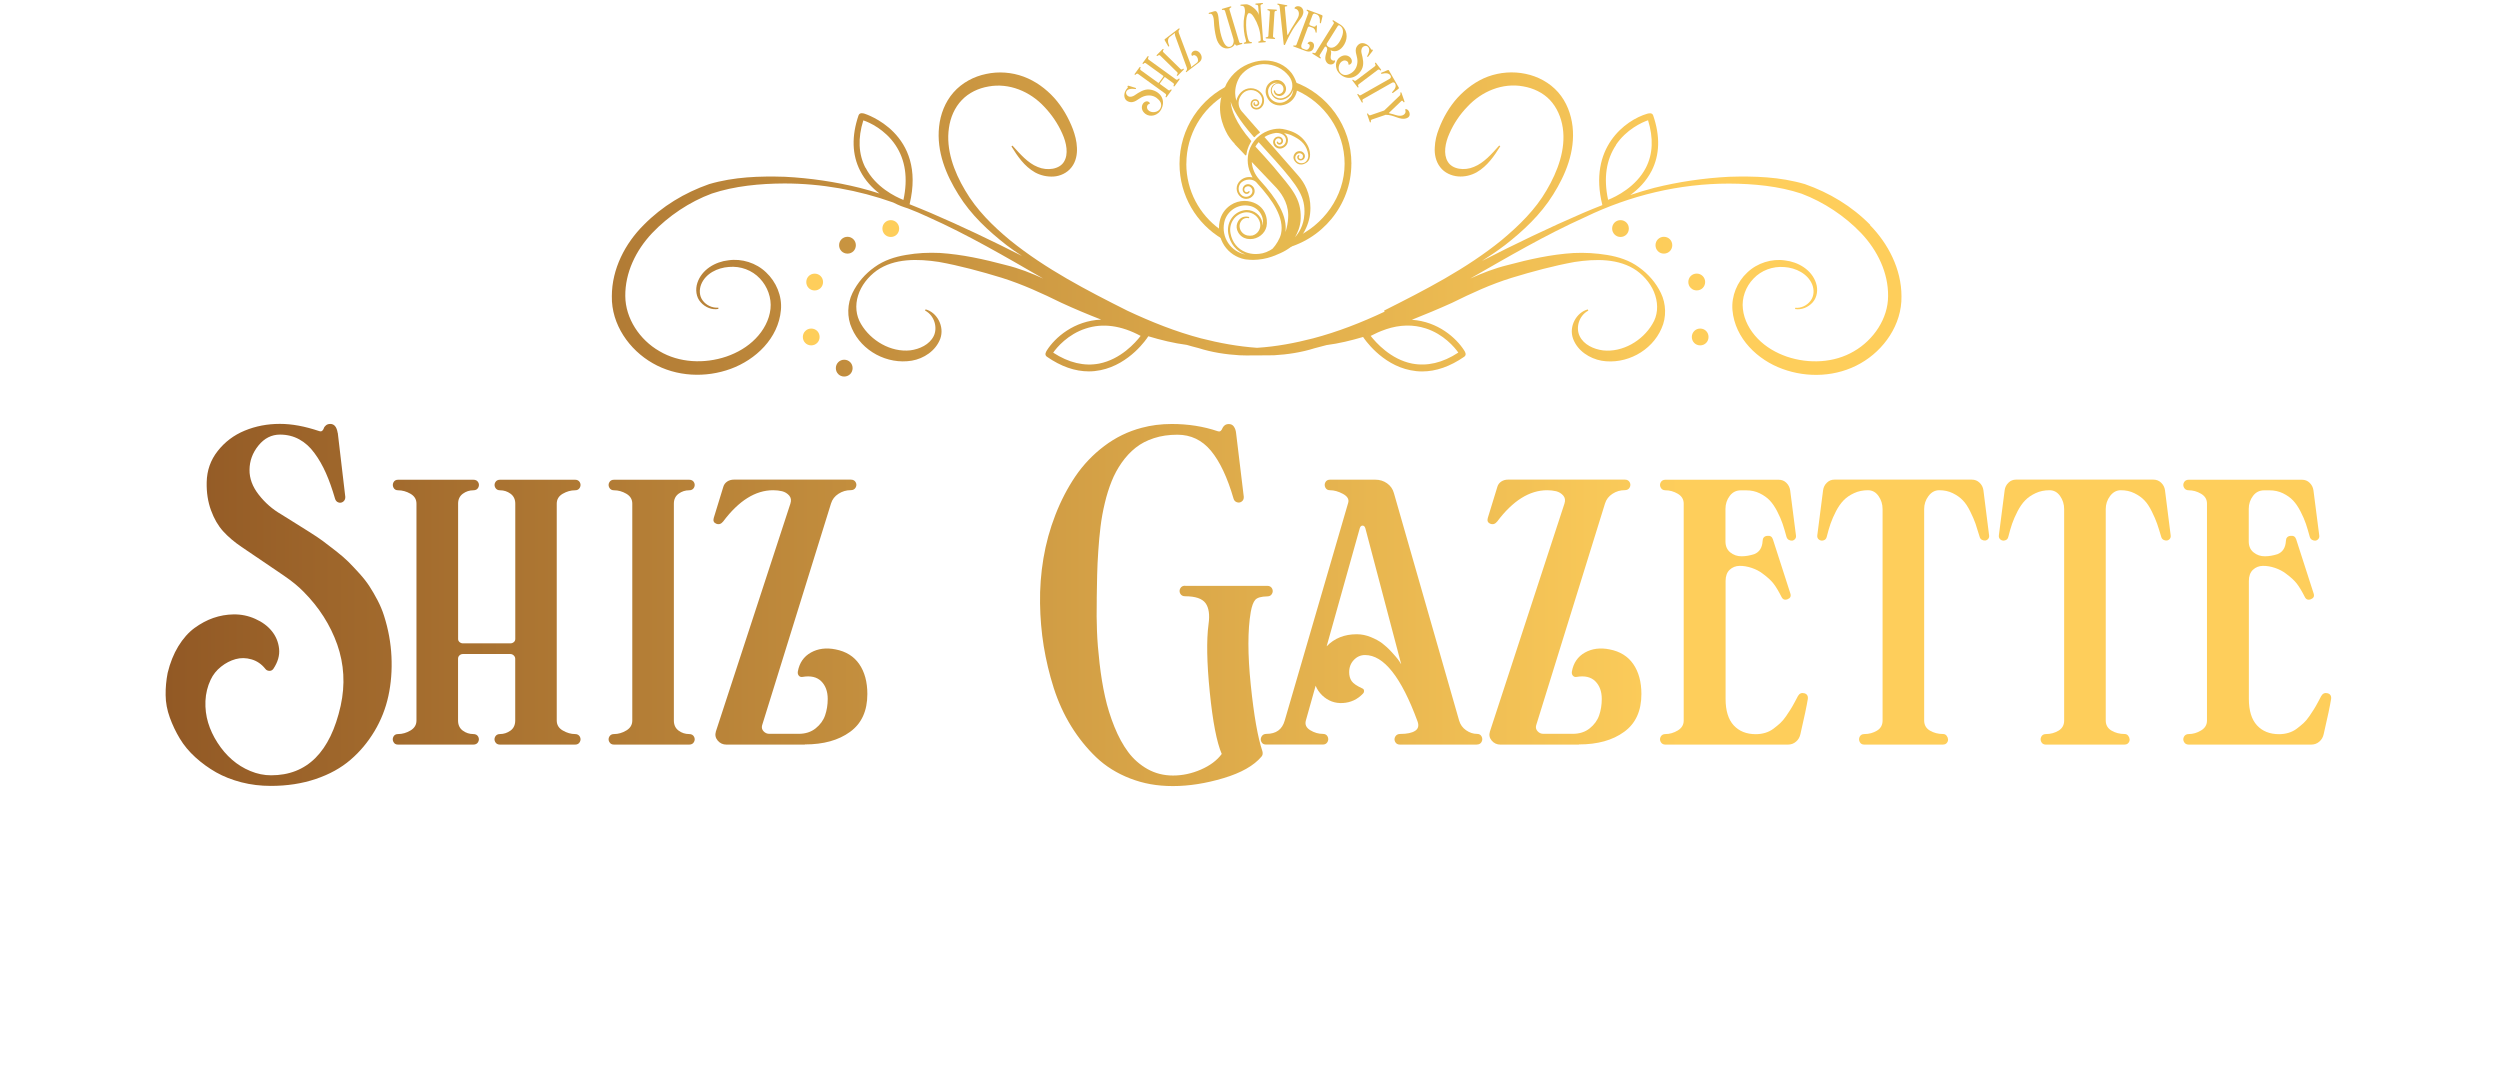 <svg width="422" height="184" viewBox="0 0 422 184" fill="none" xmlns="http://www.w3.org/2000/svg">
<g clip-path="url(#clip0_1384_3116)">
<path d="M57.019 73.09L58.289 83.89C58.289 84.24 58.169 84.51 57.919 84.69C57.669 84.87 57.409 84.91 57.119 84.81C56.839 84.71 56.649 84.5 56.559 84.19C56.079 82.54 55.569 81.1 55.019 79.86C54.469 78.62 53.829 77.49 53.079 76.48C52.339 75.46 51.479 74.69 50.509 74.16C49.539 73.63 48.459 73.36 47.269 73.36C45.839 73.36 44.629 73.97 43.629 75.2C42.629 76.43 42.129 77.8 42.119 79.31C42.099 80.75 42.619 82.16 43.679 83.51C44.739 84.87 45.999 85.97 47.469 86.82C48.509 87.47 49.299 87.96 49.839 88.3C50.379 88.64 51.149 89.12 52.149 89.75C53.149 90.38 53.939 90.9 54.509 91.33C55.079 91.76 55.809 92.31 56.689 93C57.569 93.69 58.279 94.3 58.829 94.85C59.379 95.4 59.989 96.05 60.669 96.8C61.349 97.55 61.919 98.28 62.379 98.99C62.839 99.7 63.289 100.48 63.729 101.32C64.169 102.16 64.539 103.03 64.819 103.92C65.549 106.2 65.969 108.5 66.079 110.82C66.189 113.14 66.019 115.36 65.559 117.48C65.099 119.6 64.319 121.58 63.209 123.43C62.099 125.28 60.759 126.89 59.159 128.26C57.569 129.63 55.619 130.71 53.309 131.49C50.999 132.27 48.469 132.66 45.719 132.66C43.989 132.66 42.329 132.46 40.739 132.05C39.159 131.64 37.739 131.08 36.479 130.37C35.219 129.65 34.059 128.81 32.989 127.84C31.919 126.87 31.039 125.81 30.359 124.68C29.679 123.55 29.109 122.36 28.659 121.11C28.209 119.86 27.969 118.61 27.959 117.34C27.939 116.08 28.059 114.82 28.299 113.59C28.709 111.89 29.309 110.39 30.099 109.09C30.899 107.79 31.809 106.76 32.829 106.01C33.859 105.26 34.919 104.69 36.009 104.31C37.109 103.93 38.239 103.73 39.409 103.71C40.699 103.69 41.929 103.94 43.099 104.47C44.269 104.99 45.199 105.68 45.889 106.54C46.579 107.4 46.989 108.38 47.109 109.5C47.229 110.62 46.909 111.76 46.129 112.92C45.949 113.15 45.719 113.26 45.439 113.24C45.159 113.22 44.939 113.11 44.779 112.89C44.139 112.09 43.359 111.56 42.449 111.3C41.529 111.03 40.639 111.02 39.769 111.26C38.899 111.5 38.089 111.92 37.319 112.53C36.549 113.14 35.959 113.88 35.559 114.74C35.029 115.86 34.739 117.05 34.679 118.32C34.629 119.59 34.779 120.82 35.129 121.98C35.479 123.15 36.009 124.28 36.719 125.38C37.429 126.48 38.239 127.43 39.159 128.23C40.079 129.03 41.109 129.68 42.259 130.15C43.409 130.63 44.579 130.87 45.759 130.87C51.839 130.87 55.759 126.95 57.509 119.12C58.289 115.55 58.089 112.11 56.929 108.8C55.759 105.49 53.859 102.51 51.219 99.86C50.339 98.96 49.229 98.06 47.909 97.16C46.589 96.26 45.379 95.44 44.289 94.7C43.199 93.96 42.029 93.17 40.789 92.33C39.549 91.49 38.499 90.6 37.659 89.67C36.819 88.74 36.139 87.57 35.619 86.14C35.099 84.72 34.849 83.14 34.889 81.4C34.929 79.42 35.539 77.66 36.749 76.13C37.949 74.6 39.469 73.45 41.309 72.69C43.149 71.93 45.119 71.55 47.229 71.55C49.339 71.55 51.449 71.96 53.889 72.77C54.099 72.84 54.269 72.82 54.389 72.72C54.509 72.61 54.599 72.47 54.659 72.3C54.709 72.12 54.829 71.96 55.019 71.8C55.209 71.64 55.449 71.56 55.749 71.56C56.419 71.56 56.839 72.06 56.999 73.07L57.019 73.09Z" fill="url(#paint0_linear_1384_3116)"/>
<path d="M97.069 125.689H84.389C84.019 125.689 83.749 125.539 83.589 125.239C83.429 124.939 83.429 124.639 83.589 124.349C83.749 124.059 84.009 123.909 84.389 123.909C85.039 123.909 85.639 123.709 86.169 123.329C86.699 122.949 86.969 122.369 86.969 121.629V111.199C86.969 110.989 86.889 110.799 86.719 110.639C86.549 110.479 86.359 110.399 86.149 110.399H78.139C77.909 110.399 77.719 110.479 77.559 110.629C77.399 110.779 77.319 110.969 77.319 111.199V121.629C77.319 122.369 77.589 122.939 78.119 123.329C78.649 123.719 79.239 123.909 79.899 123.909C80.289 123.909 80.559 124.059 80.719 124.349C80.879 124.639 80.879 124.939 80.719 125.239C80.559 125.539 80.289 125.689 79.899 125.689H67.189C66.819 125.689 66.559 125.539 66.409 125.239C66.259 124.939 66.259 124.639 66.409 124.349C66.559 124.059 66.819 123.909 67.189 123.909C67.919 123.909 68.609 123.709 69.289 123.309C69.959 122.909 70.299 122.349 70.299 121.629V85.01C70.299 84.29 69.959 83.73 69.279 83.34C68.599 82.95 67.899 82.76 67.199 82.76C66.829 82.76 66.569 82.609 66.419 82.309C66.269 82.01 66.269 81.71 66.419 81.419C66.569 81.129 66.829 80.98 67.199 80.98H79.909C80.299 80.98 80.569 81.129 80.729 81.419C80.889 81.71 80.889 82.01 80.729 82.309C80.569 82.609 80.299 82.76 79.909 82.76C79.259 82.76 78.659 82.95 78.129 83.34C77.599 83.73 77.329 84.29 77.329 85.01V107.859C77.329 108.069 77.409 108.249 77.579 108.389C77.749 108.529 77.939 108.599 78.149 108.599H86.159C86.369 108.599 86.559 108.529 86.729 108.389C86.899 108.249 86.979 108.069 86.979 107.859V85.01C86.979 84.29 86.709 83.73 86.179 83.34C85.649 82.95 85.059 82.76 84.399 82.76C84.029 82.76 83.759 82.609 83.599 82.309C83.439 82.01 83.439 81.71 83.599 81.419C83.759 81.129 84.019 80.98 84.399 80.98H97.079C97.449 80.98 97.719 81.129 97.879 81.419C98.039 81.71 98.039 82.01 97.879 82.309C97.719 82.609 97.459 82.76 97.079 82.76C96.369 82.76 95.679 82.95 94.999 83.34C94.319 83.73 93.979 84.29 93.979 85.01V121.629C93.979 122.359 94.319 122.919 94.999 123.309C95.679 123.709 96.379 123.909 97.079 123.909C97.449 123.909 97.719 124.059 97.879 124.349C98.039 124.639 98.039 124.939 97.879 125.239C97.719 125.539 97.459 125.689 97.079 125.689H97.069Z" fill="url(#paint1_linear_1384_3116)"/>
<path d="M116.329 125.689H103.649C103.279 125.689 103.009 125.539 102.849 125.239C102.689 124.939 102.689 124.639 102.849 124.349C103.009 124.059 103.269 123.909 103.649 123.909C104.359 123.909 105.049 123.709 105.719 123.309C106.389 122.909 106.729 122.349 106.729 121.629V85.01C106.729 84.29 106.389 83.73 105.719 83.34C105.049 82.95 104.359 82.76 103.649 82.76C103.279 82.76 103.009 82.609 102.849 82.309C102.689 82.01 102.689 81.71 102.849 81.419C103.009 81.129 103.269 80.98 103.649 80.98H116.329C116.719 80.98 116.989 81.129 117.149 81.419C117.309 81.71 117.309 82.01 117.149 82.309C116.989 82.609 116.719 82.76 116.329 82.76C115.679 82.76 115.079 82.95 114.549 83.34C114.019 83.73 113.749 84.29 113.749 85.01V121.629C113.749 122.369 114.019 122.939 114.549 123.329C115.079 123.719 115.669 123.909 116.329 123.909C116.719 123.909 116.989 124.059 117.149 124.349C117.309 124.639 117.309 124.939 117.149 125.239C116.989 125.539 116.719 125.689 116.329 125.689Z" fill="url(#paint2_linear_1384_3116)"/>
<path d="M135.859 125.69H122.619C122.019 125.69 121.529 125.46 121.149 125.01C120.769 124.56 120.669 124.05 120.839 123.48L133.419 85.01C133.599 84.46 133.529 84.01 133.209 83.64C132.889 83.28 132.489 83.04 132.019 82.92C131.539 82.81 131.039 82.75 130.509 82.75C127.519 82.75 124.709 84.51 122.069 88.03C121.729 88.45 121.349 88.58 120.919 88.41C120.489 88.24 120.339 87.92 120.479 87.44L122.099 82.16C122.209 81.79 122.429 81.5 122.759 81.28C123.089 81.06 123.479 80.96 123.899 80.96H143.619C144.009 80.96 144.279 81.11 144.439 81.4C144.599 81.69 144.599 81.99 144.439 82.29C144.279 82.59 143.999 82.74 143.609 82.74C142.859 82.74 142.169 82.94 141.539 83.35C140.909 83.75 140.489 84.3 140.279 84.98L128.639 122.45C128.539 122.83 128.629 123.16 128.889 123.44C129.159 123.73 129.479 123.87 129.869 123.87H134.809C135.959 123.87 136.919 123.56 137.689 122.94C138.459 122.32 138.989 121.59 139.279 120.74C139.569 119.89 139.719 118.97 139.719 117.98C139.719 116.71 139.349 115.71 138.619 114.99C137.889 114.27 136.839 114.03 135.479 114.26C135.209 114.31 134.999 114.24 134.839 114.05C134.679 113.86 134.629 113.62 134.679 113.33C134.949 111.88 135.679 110.82 136.879 110.15C138.079 109.48 139.469 109.3 141.049 109.62C142.799 109.96 144.129 110.78 145.039 112.1C145.949 113.42 146.409 115.1 146.409 117.15C146.409 120 145.439 122.13 143.489 123.54C141.539 124.96 139.009 125.66 135.869 125.66L135.859 125.69Z" fill="url(#paint3_linear_1384_3116)"/>
<path d="M200.07 98.889H213.92C214.29 98.889 214.56 99.039 214.72 99.329C214.88 99.619 214.88 99.919 214.72 100.219C214.56 100.519 214.3 100.669 213.92 100.669C212.89 100.689 212.22 100.879 211.89 101.249C211.56 101.619 211.31 102.299 211.13 103.289C210.6 106.349 210.6 110.459 211.13 115.619C211.66 120.779 212.32 124.509 213.09 126.799C213.2 127.189 213.14 127.499 212.93 127.729C211.64 129.249 209.51 130.459 206.53 131.349C203.56 132.239 200.71 132.689 197.99 132.689C195.27 132.689 192.98 132.259 190.76 131.399C188.54 130.539 186.63 129.349 185.04 127.829C183.45 126.309 182.04 124.559 180.82 122.589C179.6 120.619 178.62 118.459 177.87 116.129C177.13 113.799 176.57 111.439 176.18 109.069C175.8 106.699 175.59 104.289 175.56 101.849C175.52 99.299 175.71 96.769 176.13 94.259C176.55 91.749 177.22 89.299 178.15 86.909C179.08 84.519 180.21 82.349 181.53 80.399C182.86 78.449 184.48 76.739 186.4 75.289C188.32 73.839 190.43 72.809 192.73 72.209C194.29 71.789 195.98 71.569 197.8 71.569C200.58 71.569 203.16 71.979 205.55 72.789C205.76 72.859 205.93 72.839 206.05 72.739C206.17 72.629 206.27 72.489 206.33 72.319C206.39 72.139 206.52 71.979 206.7 71.819C206.89 71.659 207.13 71.579 207.43 71.579C207.8 71.579 208.09 71.729 208.29 72.029C208.49 72.329 208.61 72.679 208.65 73.089L209.95 83.859C209.97 84.209 209.85 84.479 209.6 84.659C209.35 84.839 209.08 84.879 208.79 84.779C208.5 84.679 208.31 84.479 208.22 84.159C207.18 80.589 205.91 77.899 204.41 76.089C202.91 74.289 201.03 73.379 198.74 73.379C197.31 73.379 195.99 73.569 194.79 73.959C193.59 74.349 192.55 74.889 191.69 75.579C190.82 76.269 190.04 77.109 189.35 78.089C188.66 79.069 188.09 80.119 187.64 81.249C187.19 82.379 186.8 83.599 186.49 84.929C186.17 86.259 185.93 87.579 185.77 88.899C185.61 90.219 185.48 91.589 185.39 93.009C185.29 94.429 185.23 95.779 185.2 97.039C185.17 98.309 185.15 99.569 185.13 100.849V101.509C185.09 103.189 185.11 104.859 185.17 106.519C185.23 108.179 185.38 110.009 185.61 111.999C185.84 113.989 186.14 115.849 186.53 117.589C186.91 119.319 187.44 121.019 188.11 122.679C188.78 124.339 189.56 125.769 190.44 126.949C191.32 128.129 192.41 129.089 193.7 129.819C194.99 130.539 196.42 130.909 198 130.909C199.58 130.909 201.16 130.579 202.7 129.909C204.24 129.239 205.42 128.369 206.23 127.269C205.38 125.289 204.71 121.809 204.21 116.839C203.71 111.869 203.64 108.049 204 105.379C204.23 103.789 204.06 102.599 203.5 101.819C202.93 101.039 201.78 100.649 200.05 100.649C199.66 100.649 199.39 100.499 199.23 100.209C199.07 99.919 199.07 99.619 199.23 99.319C199.39 99.019 199.66 98.869 200.05 98.869L200.07 98.889Z" fill="url(#paint4_linear_1384_3116)"/>
<path d="M249.3 125.69H236.33C235.94 125.69 235.67 125.54 235.51 125.24C235.35 124.94 235.35 124.64 235.52 124.34C235.69 124.04 235.97 123.89 236.36 123.89C237.51 123.89 238.35 123.71 238.88 123.36C239.41 123.01 239.54 122.48 239.28 121.77C236.54 114.31 233.59 110.57 230.42 110.57C229.7 110.57 229.07 110.84 228.54 111.39C228.01 111.94 227.74 112.63 227.74 113.46C227.74 114.06 227.88 114.57 228.16 114.97C228.44 115.38 229.05 115.79 229.99 116.22C230.15 116.29 230.24 116.42 230.25 116.6C230.26 116.78 230.21 116.95 230.06 117.09C229.14 118.06 228.01 118.59 226.68 118.67C225.35 118.75 224.18 118.32 223.19 117.38C222.68 116.88 222.31 116.34 222.08 115.75L220.43 121.62C220.24 122.29 220.48 122.84 221.17 123.26C221.86 123.68 222.57 123.88 223.29 123.88C223.68 123.88 223.95 124.03 224.1 124.33C224.25 124.63 224.25 124.93 224.09 125.23C223.93 125.53 223.67 125.68 223.29 125.68H213.7C213.33 125.68 213.07 125.53 212.92 125.23C212.77 124.93 212.78 124.63 212.95 124.33C213.12 124.03 213.39 123.88 213.76 123.88C215.41 123.88 216.44 123.13 216.86 121.63L227.58 84.85C227.74 84.27 227.44 83.77 226.68 83.36C225.92 82.95 225.19 82.75 224.5 82.75C224.13 82.75 223.87 82.6 223.72 82.3C223.57 82 223.57 81.7 223.72 81.41C223.87 81.12 224.13 80.97 224.5 80.97H232.15C232.89 80.97 233.55 81.17 234.13 81.58C234.71 81.99 235.1 82.54 235.29 83.23L246.3 121.63C246.5 122.32 246.89 122.86 247.48 123.27C248.07 123.68 248.69 123.88 249.32 123.88C249.69 123.88 249.95 124.03 250.1 124.33C250.25 124.63 250.25 124.93 250.09 125.23C249.93 125.53 249.66 125.68 249.27 125.68L249.3 125.69ZM236.52 112.1L230.48 89.2C230.39 88.88 230.23 88.72 230 88.72C229.77 88.72 229.61 88.88 229.52 89.2L223.94 109.09C225.25 107.74 226.94 107.06 229.02 107.06C229.82 107.06 230.61 107.22 231.39 107.54C232.17 107.86 232.82 108.21 233.33 108.6C233.84 108.99 234.36 109.46 234.87 110.02C235.38 110.58 235.73 110.98 235.92 111.23C236.11 111.48 236.29 111.74 236.46 112.03C236.5 112.07 236.51 112.09 236.51 112.11L236.52 112.1Z" fill="url(#paint5_linear_1384_3116)"/>
<path d="M266.509 125.69H253.269C252.669 125.69 252.179 125.46 251.799 125.01C251.419 124.56 251.319 124.05 251.499 123.48L264.079 85.01C264.259 84.46 264.189 84.01 263.869 83.64C263.549 83.28 263.149 83.04 262.679 82.92C262.199 82.81 261.699 82.75 261.169 82.75C258.179 82.75 255.369 84.51 252.729 88.03C252.389 88.45 252.009 88.58 251.579 88.41C251.149 88.24 250.999 87.92 251.139 87.44L252.759 82.16C252.869 81.79 253.089 81.5 253.419 81.28C253.749 81.06 254.139 80.96 254.559 80.96H274.269C274.659 80.96 274.929 81.11 275.089 81.4C275.249 81.69 275.249 81.99 275.089 82.29C274.929 82.59 274.649 82.74 274.259 82.74C273.509 82.74 272.819 82.94 272.189 83.35C271.559 83.76 271.139 84.3 270.929 84.98L259.299 122.45C259.199 122.83 259.289 123.16 259.549 123.44C259.819 123.73 260.139 123.87 260.529 123.87H265.469C266.619 123.87 267.579 123.56 268.349 122.94C269.119 122.32 269.649 121.59 269.939 120.74C270.229 119.89 270.379 118.97 270.379 117.98C270.379 116.71 270.009 115.71 269.279 114.99C268.549 114.27 267.499 114.03 266.139 114.26C265.879 114.31 265.659 114.24 265.499 114.05C265.339 113.86 265.289 113.62 265.339 113.33C265.609 111.88 266.339 110.82 267.539 110.15C268.739 109.48 270.129 109.3 271.709 109.62C273.459 109.96 274.789 110.78 275.699 112.1C276.609 113.42 277.069 115.1 277.069 117.15C277.069 120 276.099 122.13 274.149 123.54C272.199 124.96 269.669 125.66 266.529 125.66L266.509 125.69Z" fill="url(#paint6_linear_1384_3116)"/>
<path d="M301.749 125.689H281.129C280.759 125.689 280.489 125.539 280.329 125.239C280.169 124.939 280.169 124.639 280.329 124.349C280.489 124.059 280.749 123.909 281.129 123.909C281.839 123.909 282.529 123.709 283.199 123.309C283.869 122.909 284.209 122.349 284.209 121.629V85.01C284.209 84.29 283.869 83.73 283.199 83.34C282.529 82.95 281.839 82.76 281.129 82.76C280.759 82.76 280.489 82.609 280.329 82.309C280.169 82.01 280.169 81.71 280.329 81.419C280.489 81.129 280.749 80.98 281.129 80.98H300.239C300.749 80.98 301.189 81.15 301.539 81.499C301.889 81.84 302.109 82.269 302.179 82.76L303.159 90.379C303.199 90.629 303.139 90.829 302.999 90.99C302.859 91.15 302.689 91.24 302.509 91.26C302.329 91.279 302.139 91.23 301.949 91.129C301.759 91.019 301.639 90.859 301.569 90.65C301.339 89.799 301.119 89.059 300.909 88.43C300.699 87.799 300.399 87.109 300.009 86.35C299.619 85.59 299.199 84.969 298.749 84.49C298.299 84.01 297.729 83.609 297.039 83.269C296.349 82.93 295.589 82.769 294.759 82.769H293.859C293.079 82.769 292.449 83.079 291.979 83.71C291.499 84.34 291.259 85.07 291.259 85.9V91.389C291.259 92.189 291.529 92.809 292.079 93.249C292.629 93.689 293.259 93.909 293.979 93.9C294.699 93.9 295.409 93.769 296.119 93.54C296.999 93.189 297.469 92.439 297.529 91.309C297.549 90.799 297.799 90.51 298.299 90.45C298.799 90.389 299.109 90.579 299.259 91.019L302.209 100.169C302.369 100.649 302.209 100.969 301.749 101.149C301.279 101.329 300.939 101.199 300.729 100.779C300.219 99.769 299.759 99.01 299.359 98.499C298.959 97.99 298.359 97.43 297.539 96.829C297.009 96.419 296.389 96.1 295.679 95.859C294.969 95.62 294.289 95.51 293.639 95.519C292.989 95.529 292.429 95.749 291.969 96.18C291.509 96.609 291.279 97.249 291.279 98.079V117.979C291.279 119.959 291.739 121.449 292.649 122.439C293.559 123.429 294.799 123.929 296.379 123.929C296.949 123.929 297.479 123.849 297.979 123.699C298.479 123.549 298.949 123.319 299.369 122.999C299.789 122.679 300.169 122.369 300.499 122.069C300.829 121.769 301.159 121.369 301.499 120.879C301.839 120.379 302.089 119.999 302.269 119.709C302.449 119.429 302.679 119.019 302.959 118.499C303.239 117.979 303.419 117.649 303.489 117.499C303.739 117.059 304.099 116.899 304.559 117.019C305.019 117.139 305.229 117.469 305.159 117.999C304.979 119.109 304.569 121.089 303.909 123.919C303.799 124.429 303.559 124.859 303.169 125.189C302.779 125.529 302.319 125.689 301.789 125.689H301.749Z" fill="url(#paint7_linear_1384_3116)"/>
<path d="M327.989 125.69H314.699C314.329 125.69 314.069 125.54 313.919 125.24C313.769 124.94 313.769 124.64 313.919 124.35C314.069 124.06 314.329 123.91 314.699 123.91C315.499 123.91 316.209 123.71 316.839 123.33C317.469 122.95 317.779 122.37 317.779 121.63V85.94C317.779 85.11 317.549 84.37 317.089 83.72C316.629 83.07 316.039 82.75 315.309 82.75C314.459 82.75 313.679 82.91 312.969 83.24C312.259 83.57 311.669 83.97 311.209 84.45C310.739 84.93 310.309 85.54 309.919 86.29C309.529 87.04 309.229 87.74 308.999 88.39C308.779 89.04 308.559 89.78 308.349 90.63C308.279 90.93 308.099 91.13 307.819 91.21C307.539 91.3 307.279 91.26 307.049 91.09C306.819 90.92 306.719 90.68 306.759 90.36L307.739 82.74C307.809 82.24 308.019 81.82 308.379 81.48C308.729 81.13 309.159 80.96 309.649 80.96H332.839C333.349 80.96 333.789 81.13 334.149 81.48C334.509 81.82 334.729 82.25 334.799 82.74L335.759 90.36C335.799 90.61 335.739 90.81 335.599 90.97C335.459 91.13 335.289 91.22 335.099 91.24C334.899 91.26 334.719 91.21 334.529 91.11C334.339 91 334.229 90.84 334.169 90.63C333.899 89.73 333.669 88.98 333.469 88.4C333.269 87.82 332.969 87.13 332.579 86.34C332.189 85.55 331.779 84.92 331.329 84.46C330.889 83.99 330.319 83.59 329.629 83.25C328.939 82.91 328.179 82.75 327.349 82.75C326.619 82.75 326.019 83.08 325.529 83.73C325.039 84.38 324.799 85.12 324.799 85.93V121.62C324.799 122.38 325.129 122.95 325.779 123.33C326.429 123.71 327.169 123.9 327.979 123.9C328.229 123.9 328.429 123.99 328.579 124.18C328.729 124.37 328.809 124.57 328.829 124.79C328.849 125.01 328.779 125.21 328.629 125.4C328.479 125.59 328.259 125.68 327.979 125.68L327.989 125.69Z" fill="url(#paint8_linear_1384_3116)"/>
<path d="M358.639 125.69H345.349C344.979 125.69 344.719 125.54 344.569 125.24C344.419 124.94 344.419 124.64 344.569 124.35C344.719 124.06 344.979 123.91 345.349 123.91C346.149 123.91 346.859 123.71 347.489 123.33C348.119 122.95 348.429 122.37 348.429 121.63V85.94C348.429 85.11 348.199 84.37 347.739 83.72C347.279 83.07 346.689 82.75 345.959 82.75C345.109 82.75 344.329 82.91 343.619 83.24C342.909 83.57 342.319 83.97 341.859 84.45C341.389 84.93 340.959 85.54 340.569 86.29C340.179 87.04 339.879 87.74 339.649 88.39C339.429 89.04 339.209 89.78 338.999 90.63C338.929 90.93 338.749 91.13 338.469 91.21C338.189 91.3 337.929 91.26 337.699 91.09C337.469 90.92 337.369 90.68 337.409 90.36L338.389 82.74C338.459 82.24 338.669 81.82 339.029 81.48C339.379 81.13 339.809 80.96 340.299 80.96H363.489C363.999 80.96 364.439 81.13 364.799 81.48C365.159 81.82 365.379 82.25 365.449 82.74L366.409 90.36C366.449 90.61 366.389 90.81 366.249 90.97C366.109 91.13 365.939 91.22 365.749 91.24C365.549 91.26 365.369 91.21 365.179 91.11C364.989 91 364.879 90.84 364.819 90.63C364.549 89.73 364.319 88.98 364.119 88.4C363.919 87.82 363.619 87.13 363.229 86.34C362.839 85.55 362.429 84.92 361.979 84.46C361.539 83.99 360.969 83.59 360.279 83.25C359.589 82.91 358.829 82.75 357.999 82.75C357.269 82.75 356.669 83.08 356.179 83.73C355.689 84.38 355.449 85.12 355.449 85.93V121.62C355.449 122.38 355.779 122.95 356.429 123.33C357.079 123.71 357.819 123.9 358.629 123.9C358.879 123.9 359.079 123.99 359.229 124.18C359.379 124.37 359.459 124.57 359.479 124.79C359.499 125.01 359.429 125.21 359.279 125.4C359.129 125.59 358.909 125.68 358.629 125.68L358.639 125.69Z" fill="url(#paint9_linear_1384_3116)"/>
<path d="M390.079 125.689H369.459C369.089 125.689 368.819 125.539 368.659 125.239C368.499 124.939 368.499 124.639 368.659 124.349C368.819 124.059 369.079 123.909 369.459 123.909C370.169 123.909 370.859 123.709 371.529 123.309C372.199 122.909 372.539 122.349 372.539 121.629V85.01C372.539 84.29 372.199 83.73 371.529 83.34C370.859 82.95 370.169 82.76 369.459 82.76C369.089 82.76 368.819 82.609 368.659 82.309C368.499 82.01 368.499 81.71 368.659 81.419C368.819 81.129 369.079 80.98 369.459 80.98H388.569C389.079 80.98 389.519 81.15 389.869 81.499C390.219 81.84 390.439 82.269 390.509 82.76L391.489 90.379C391.529 90.629 391.469 90.829 391.329 90.99C391.189 91.15 391.019 91.24 390.839 91.26C390.659 91.279 390.469 91.23 390.279 91.129C390.089 91.019 389.969 90.859 389.899 90.65C389.669 89.799 389.449 89.059 389.239 88.43C389.029 87.799 388.729 87.109 388.339 86.35C387.949 85.59 387.529 84.969 387.079 84.49C386.629 84.01 386.059 83.609 385.369 83.269C384.679 82.93 383.919 82.769 383.089 82.769H382.189C381.409 82.769 380.779 83.079 380.309 83.71C379.829 84.34 379.589 85.07 379.589 85.9V91.389C379.589 92.189 379.859 92.809 380.409 93.249C380.959 93.689 381.589 93.909 382.309 93.9C383.029 93.9 383.739 93.769 384.449 93.54C385.329 93.189 385.799 92.439 385.859 91.309C385.879 90.799 386.129 90.51 386.629 90.45C387.129 90.389 387.439 90.579 387.589 91.019L390.539 100.169C390.699 100.649 390.539 100.969 390.079 101.149C389.609 101.329 389.269 101.199 389.059 100.779C388.549 99.769 388.089 99.01 387.689 98.499C387.289 97.99 386.689 97.43 385.869 96.829C385.339 96.419 384.719 96.1 384.009 95.859C383.299 95.62 382.619 95.51 381.969 95.519C381.319 95.529 380.759 95.749 380.299 96.18C379.839 96.609 379.609 97.249 379.609 98.079V117.979C379.609 119.959 380.069 121.449 380.979 122.439C381.889 123.429 383.129 123.929 384.709 123.929C385.279 123.929 385.809 123.849 386.309 123.699C386.809 123.549 387.279 123.319 387.699 122.999C388.119 122.679 388.499 122.369 388.829 122.069C389.159 121.769 389.489 121.369 389.829 120.879C390.169 120.379 390.419 119.999 390.599 119.709C390.779 119.429 391.009 119.019 391.289 118.499C391.569 117.979 391.749 117.649 391.819 117.499C392.069 117.059 392.429 116.899 392.889 117.019C393.349 117.139 393.559 117.469 393.489 117.999C393.309 119.109 392.899 121.089 392.239 123.919C392.129 124.429 391.889 124.859 391.499 125.189C391.109 125.529 390.649 125.689 390.119 125.689H390.079Z" fill="url(#paint10_linear_1384_3116)"/>
<path d="M142.5 60.721C141.73 60.721 141.09 61.341 141.09 62.141C141.09 62.941 141.71 63.561 142.5 63.561C143.29 63.561 143.92 62.941 143.92 62.141C143.92 61.341 143.3 60.721 142.5 60.721Z" fill="url(#paint11_linear_1384_3116)"/>
<path d="M136.93 55.46C136.16 55.46 135.52 56.08 135.52 56.88C135.52 57.68 136.14 58.3 136.93 58.3C137.72 58.3 138.35 57.68 138.35 56.88C138.35 56.08 137.73 55.46 136.93 55.46Z" fill="url(#paint12_linear_1384_3116)"/>
<path d="M137.51 46.19C136.74 46.19 136.1 46.81 136.1 47.61C136.1 48.41 136.72 49.03 137.51 49.03C138.3 49.03 138.93 48.41 138.93 47.61C138.93 46.81 138.31 46.19 137.51 46.19Z" fill="url(#paint13_linear_1384_3116)"/>
<path d="M144.469 41.391C144.469 40.621 143.849 39.971 143.059 39.971C142.269 39.971 141.639 40.591 141.639 41.391C141.639 42.191 142.259 42.811 143.059 42.811C143.859 42.811 144.469 42.191 144.469 41.391Z" fill="url(#paint14_linear_1384_3116)"/>
<path d="M151.779 38.58C151.779 37.81 151.159 37.16 150.369 37.16C149.579 37.16 148.949 37.78 148.949 38.58C148.949 39.38 149.569 40 150.369 40C151.169 40 151.779 39.38 151.779 38.58Z" fill="url(#paint15_linear_1384_3116)"/>
<path d="M315.699 37.96C312.579 34.8 308.829 32.54 304.669 31.08C300.449 29.84 296.139 29.71 291.869 29.84C287.609 30.06 283.379 30.68 279.269 31.7C277.899 32.05 276.549 32.47 275.199 32.92C276.529 31.95 277.869 30.64 278.799 28.83C280.169 26.13 280.259 22.99 279.059 19.49C278.879 18.96 278.289 19.14 278.039 19.2C274.369 20.28 268.049 24.93 270.479 34.62C269.399 35.04 268.339 35.48 267.269 35.93C261.479 38.43 255.779 41.17 250.159 44.05C251.489 43.21 252.789 42.32 254.049 41.37C257.119 38.98 260.059 36.24 262.179 32.83C264.259 29.51 265.919 25.57 265.449 21.35C265.209 19.29 264.449 17.21 263.019 15.58C261.579 13.94 259.569 12.88 257.499 12.46C255.399 12.02 253.209 12.19 251.179 12.92C249.169 13.67 247.439 14.98 246.029 16.5C244.639 18.05 243.599 19.86 242.869 21.79C242.489 22.76 242.229 23.8 242.189 24.91C242.119 25.99 242.339 27.23 243.099 28.21C243.829 29.18 245.019 29.69 246.129 29.78C247.239 29.87 248.319 29.6 249.249 29.09C251.079 28.03 252.229 26.32 253.249 24.69L253.069 24.56C251.789 26 250.479 27.5 248.799 28.17C247.209 28.86 245.129 28.59 244.379 27.28C243.609 26.02 243.939 24.12 244.669 22.52C245.399 20.84 246.439 19.31 247.679 18.03C250.109 15.4 253.649 13.94 257.119 14.58C258.819 14.87 260.459 15.64 261.629 16.88C262.799 18.12 263.529 19.8 263.799 21.59C264.329 25.17 262.959 28.91 261.059 32.12C259.179 35.39 256.399 38.09 253.459 40.55C247.489 45.4 240.529 48.96 233.629 52.43L233.719 52.61C229.809 54.45 225.809 56.02 221.629 57.12C218.539 57.92 215.399 58.51 212.189 58.71C209.009 58.49 205.849 57.91 202.749 57.12C198.459 55.99 194.369 54.35 190.349 52.47C183.429 49 176.509 45.41 170.519 40.57C167.579 38.14 164.819 35.41 162.919 32.14C160.999 28.93 159.649 25.19 160.179 21.61C160.419 19.84 161.149 18.14 162.349 16.9C163.519 15.66 165.139 14.89 166.859 14.6C170.329 13.96 173.869 15.42 176.299 18.05C177.539 19.36 178.579 20.88 179.309 22.54C180.039 24.13 180.389 26.04 179.599 27.3C178.849 28.58 176.769 28.87 175.179 28.19C173.499 27.53 172.199 26 170.909 24.58L170.729 24.71C171.749 26.35 172.869 28.05 174.729 29.11C175.679 29.62 176.739 29.86 177.849 29.8C178.929 29.73 180.129 29.22 180.879 28.23C181.629 27.28 181.849 26.02 181.789 24.93C181.749 23.82 181.459 22.78 181.109 21.81C180.379 19.91 179.339 18.07 177.949 16.52C176.559 14.99 174.809 13.69 172.799 12.94C170.769 12.19 168.559 12.03 166.479 12.48C164.399 12.9 162.389 13.96 160.949 15.6C159.509 17.24 158.739 19.32 158.519 21.37C158.059 25.6 159.709 29.53 161.789 32.85C163.889 36.26 166.829 38.98 169.919 41.39C170.759 42.03 171.619 42.63 172.509 43.2C167.449 40.63 162.319 38.18 157.099 35.94C155.929 35.43 154.729 34.97 153.539 34.48C156.459 22.44 146.049 19.24 145.939 19.19C145.699 19.12 145.119 18.95 144.919 19.48C143.729 22.98 143.819 26.12 145.189 28.82C146.029 30.48 147.249 31.74 148.459 32.67C147.349 32.32 146.229 31.98 145.099 31.7C140.969 30.68 136.769 30.06 132.499 29.84C128.259 29.71 123.919 29.84 119.699 31.08C115.539 32.54 111.789 34.8 108.669 37.96C105.529 41.08 103.279 45.39 103.279 50C103.189 54.78 106.239 59.07 110.179 61.31C114.179 63.61 119.129 63.81 123.349 62.26C127.529 60.73 131.399 57.13 131.819 52.33C132.039 49.96 131.019 47.57 129.319 45.98C127.639 44.36 125.209 43.61 122.949 43.94C120.739 44.18 118.439 45.51 117.709 47.77C117.359 48.85 117.489 50.16 118.279 51.02C119.029 51.88 120.179 52.35 121.259 52.15V51.93C120.219 52.02 119.199 51.51 118.629 50.74C118.029 49.97 118.009 48.88 118.359 48C119.109 46.16 121.119 45.19 123.049 45.06C125.019 44.88 126.959 45.61 128.269 47.01C129.569 48.38 130.259 50.31 130.059 52.14C129.859 54 128.889 55.79 127.539 57.16C126.189 58.55 124.469 59.55 122.609 60.19C118.899 61.45 114.629 61.25 111.319 59.28C107.979 57.38 105.569 53.75 105.549 49.97C105.509 46.05 107.319 42.27 110.079 39.35C112.839 36.45 116.399 34.06 120.159 32.67C124.009 31.39 128.249 30.99 132.399 30.97C138.629 30.97 144.869 32.08 150.769 34.18C151.849 34.73 152.629 34.98 152.709 35L153.259 35.18C154.409 35.62 155.559 36.11 156.689 36.64C163.389 39.63 169.729 43.34 176.099 47.02C174.069 46.09 171.949 45.27 169.779 44.74C166.109 43.77 162.489 42.95 158.659 42.7C156.739 42.61 154.839 42.7 152.959 43.03C151.079 43.34 149.199 43.94 147.629 45.09C146.059 46.2 144.759 47.68 143.889 49.47C143.029 51.24 142.919 53.54 143.799 55.44C145.459 59.27 149.789 61.57 153.919 60.88C155.929 60.53 157.939 59.24 158.719 57.18C159.469 55.08 158.149 52.71 156.239 52.22L156.149 52.42C157.779 53.28 158.289 55.36 157.609 56.73C156.899 58.17 155.219 58.94 153.649 59.14C150.379 59.49 146.999 57.52 145.339 54.69C144.479 53.27 144.319 51.53 144.849 49.87C145.359 48.21 146.549 46.71 147.989 45.67C150.969 43.57 154.949 43.68 158.469 44.21C162.029 44.85 165.629 45.83 169.099 46.89C172.609 48 175.799 49.46 179.179 51.12C181.389 52.14 183.619 53.07 185.879 53.95C181.309 54.13 178.079 56.98 176.709 59.15C176.579 59.37 176.249 59.88 176.709 60.21C179.099 61.87 181.459 62.69 183.809 62.69C184.449 62.69 185.109 62.62 185.749 62.49C190.739 61.49 193.659 57.05 193.769 56.85L193.839 56.76C195.959 57.4 198.129 57.93 200.339 58.22C200.979 58.4 201.639 58.6 202.289 58.75C204.569 59.48 206.909 59.83 209.209 59.97C210.029 60.01 210.849 60.01 211.689 59.99H212.569C213.389 59.99 214.199 59.99 215.039 59.97C217.339 59.84 219.699 59.48 221.909 58.78C222.619 58.6 223.259 58.43 223.919 58.25C226.019 57.98 228.069 57.48 230.089 56.88C230.219 57.08 233.139 61.53 238.109 62.5C238.749 62.63 239.389 62.7 240.059 62.7C242.399 62.7 244.789 61.86 247.159 60.22C247.619 59.89 247.309 59.4 247.159 59.16C245.809 57.04 242.719 54.27 238.319 53.98C240.599 53.07 242.849 52.14 245.079 51.13C248.439 49.47 251.639 47.99 255.159 46.9C258.629 45.84 262.259 44.86 265.789 44.22C269.299 43.69 273.259 43.58 276.269 45.68C277.709 46.72 278.899 48.22 279.409 49.88C279.939 51.54 279.809 53.29 278.919 54.7C277.259 57.53 273.879 59.5 270.609 59.15C269.019 58.95 267.339 58.18 266.649 56.74C265.969 55.37 266.469 53.31 268.109 52.43L268.019 52.23C266.119 52.72 264.769 55.08 265.539 57.19C266.309 59.25 268.329 60.51 270.339 60.89C274.469 61.58 278.809 59.27 280.459 55.45C281.339 53.55 281.229 51.25 280.369 49.48C279.509 47.69 278.199 46.21 276.629 45.1C275.079 43.95 273.179 43.35 271.299 43.04C269.419 42.73 267.519 42.62 265.599 42.71C261.779 42.95 258.149 43.77 254.479 44.75C252.309 45.28 250.189 46.1 248.159 47.03C254.529 43.38 260.869 39.66 267.569 36.65C275.149 32.98 283.479 30.99 291.859 30.99C296.019 31.01 300.259 31.41 304.099 32.69C307.859 34.11 311.419 36.47 314.179 39.37C316.939 42.29 318.759 46.07 318.709 49.99C318.709 53.75 316.279 57.38 312.939 59.3C309.599 61.27 305.339 61.45 301.649 60.21C299.789 59.57 298.069 58.57 296.719 57.18C295.369 55.79 294.399 54.02 294.199 52.16C293.979 50.32 294.659 48.4 295.989 47.03C297.289 45.64 299.239 44.91 301.209 45.08C303.129 45.21 305.139 46.19 305.899 48.02C306.249 48.9 306.229 49.97 305.629 50.76C305.059 51.53 304.039 52.07 303.019 51.95V52.17C304.079 52.35 305.229 51.88 305.979 51.04C306.749 50.18 306.909 48.87 306.549 47.79C305.819 45.53 303.519 44.21 301.309 43.96C299.079 43.63 296.629 44.38 294.939 46C293.239 47.57 292.239 49.96 292.439 52.35C292.859 57.15 296.729 60.78 300.899 62.28C305.119 63.83 310.049 63.63 314.069 61.33C317.999 59.1 321.049 54.8 320.969 50.02C320.969 45.42 318.709 41.1 315.639 37.98H315.659L315.699 37.96ZM272.769 24.46C274.539 21.83 277.169 20.65 278.189 20.3C279.119 23.31 279.009 25.99 277.839 28.29C276.159 31.56 272.779 33.2 271.449 33.73C270.659 30.08 271.119 26.96 272.799 24.46H272.779H272.769ZM146.079 28.31C144.909 26.01 144.779 23.33 145.729 20.32C146.749 20.65 149.379 21.85 151.149 24.48C152.829 26.98 153.289 30.1 152.499 33.75C151.169 33.22 147.789 31.6 146.109 28.31H146.089H146.079ZM185.559 61.37C183.039 61.86 180.409 61.24 177.779 59.53C178.379 58.65 180.259 56.43 183.259 55.46C186.129 54.51 189.249 54.93 192.539 56.7C191.659 57.85 189.159 60.66 185.549 61.37H185.559ZM246.139 59.53C243.509 61.26 240.879 61.85 238.359 61.37C234.759 60.66 232.259 57.83 231.369 56.7C232.169 56.28 232.959 55.93 233.739 55.66C233.809 55.66 233.849 55.62 233.919 55.59C236.289 54.79 238.559 54.75 240.679 55.44C243.689 56.41 245.539 58.63 246.159 59.51L246.139 59.53Z" fill="url(#paint16_linear_1384_3116)"/>
<path d="M286.99 55.46C286.22 55.46 285.58 56.08 285.58 56.88C285.58 57.68 286.2 58.3 286.99 58.3C287.78 58.3 288.4 57.68 288.4 56.88C288.4 56.08 287.78 55.46 286.99 55.46Z" fill="url(#paint17_linear_1384_3116)"/>
<path d="M287.83 47.601C287.83 46.831 287.21 46.181 286.41 46.181C285.61 46.181 284.99 46.801 284.99 47.601C284.99 48.401 285.61 49.021 286.41 49.021C287.21 49.021 287.83 48.401 287.83 47.601Z" fill="url(#paint18_linear_1384_3116)"/>
<path d="M280.859 39.971C280.089 39.971 279.449 40.591 279.449 41.391C279.449 42.191 280.069 42.811 280.859 42.811C281.649 42.811 282.279 42.191 282.279 41.391C282.279 40.591 281.659 39.971 280.859 39.971Z" fill="url(#paint19_linear_1384_3116)"/>
<path d="M272.129 38.58C272.129 39.35 272.749 40 273.539 40C274.329 40 274.949 39.38 274.949 38.58C274.949 37.78 274.329 37.16 273.539 37.16C272.749 37.16 272.129 37.78 272.129 38.58Z" fill="url(#paint20_linear_1384_3116)"/>
<path d="M191.699 14.841C191.819 14.891 191.759 15.051 191.649 15.031C190.939 14.931 190.349 14.981 190.119 15.471C189.979 15.771 190.199 16.131 190.499 16.271C190.819 16.421 191.239 16.281 191.519 16.091C192.269 15.581 193.099 15.011 194.049 15.111C195.639 15.291 196.849 16.651 196.079 18.331C195.509 19.581 194.119 19.821 193.339 19.221C192.699 18.731 192.649 18.101 192.849 17.651C193.089 17.121 193.759 16.871 194.089 17.391C194.119 17.451 194.089 17.511 194.019 17.531C193.559 17.651 193.509 18.231 193.779 18.551C194.329 19.191 195.549 18.991 195.889 18.251C196.219 17.511 195.799 16.951 195.239 16.531C194.559 16.031 193.739 16.011 192.989 16.291C192.089 16.621 191.459 17.621 190.369 17.101C189.749 16.811 189.649 16.031 189.939 15.401C190.039 15.171 190.199 14.971 190.369 14.781C190.449 14.701 190.269 14.671 190.329 14.541C190.369 14.461 190.469 14.461 190.539 14.481L191.699 14.841Z" fill="#E6B94F"/>
<path d="M198.26 14.55C198.18 14.66 198.02 14.54 198.1 14.43C198.17 14.33 198.21 14.15 198.07 14.05L196.67 13.03C196.67 13.03 196.57 13.02 196.54 13.06L195.8 14.07C195.8 14.07 195.78 14.17 195.82 14.19L197.22 15.21C197.36 15.31 197.52 15.23 197.59 15.13C197.67 15.02 197.83 15.13 197.75 15.25L196.92 16.39C196.84 16.49 196.68 16.38 196.76 16.27C196.84 16.17 196.9 15.95 196.76 15.85L192.09 12.47C191.95 12.37 191.76 12.49 191.69 12.6C191.61 12.7 191.45 12.59 191.53 12.48L192.36 11.34C192.44 11.23 192.6 11.34 192.52 11.46C192.45 11.56 192.41 11.73 192.55 11.84L195.51 13.98C195.51 13.98 195.6 13.99 195.63 13.95L196.37 12.94C196.37 12.94 196.4 12.84 196.37 12.81L193.41 10.67C193.27 10.57 193.11 10.65 193.04 10.76C192.96 10.87 192.8 10.75 192.88 10.64L193.71 9.51C193.79 9.4 193.95 9.51 193.87 9.63C193.8 9.73 193.73 9.95 193.87 10.05L198.53 13.43C198.67 13.53 198.86 13.4 198.94 13.3C199.02 13.19 199.18 13.3 199.1 13.42L198.27 14.55H198.26Z" fill="#E6B94F"/>
<path d="M198.81 12.77C198.72 12.86 198.57 12.73 198.67 12.63C198.76 12.54 198.86 12.34 198.73 12.21L195.82 9.36C195.69 9.24 195.49 9.34 195.4 9.43C195.31 9.52 195.16 9.39 195.26 9.29L196.25 8.29C196.35 8.19 196.49 8.33 196.39 8.43C196.3 8.52 196.24 8.68 196.37 8.81L199.28 11.66C199.41 11.79 199.58 11.72 199.66 11.63C199.76 11.53 199.9 11.67 199.8 11.77L198.81 12.77Z" fill="#E6B94F"/>
<path d="M200.33 12.16C200.22 12.24 200.1 12.09 200.21 12C200.4 11.85 200.39 11.56 200.31 11.36L198.37 6.05C198.32 5.9 198.29 5.72 198.33 5.56L197.49 6.2C197.06 6.53 197.09 7.06 197.36 7.72C197.4 7.83 197.25 7.92 197.19 7.81L196.62 6.83C196.58 6.76 196.55 6.66 196.62 6.61L198.97 4.81C199.08 4.73 199.2 4.89 199.09 4.97C198.89 5.12 198.93 5.39 199 5.59L200.98 10.87C201.04 11.02 201.08 11.24 201.03 11.35L202.05 10.57C202.33 10.36 202.24 9.87 202.05 9.6C201.9 9.38 201.54 9.18 201.31 9.41C201.27 9.45 201.2 9.43 201.17 9.38C201.03 9.13 201.13 8.87 201.35 8.7C201.76 8.39 202.29 8.6 202.57 8.98C202.97 9.52 202.95 10.12 202.39 10.55L200.31 12.14L200.33 12.16Z" fill="#E6B94F"/>
<path d="M208.83 7.681C208.63 7.741 208.51 7.551 208.45 7.381C208.38 7.691 208.03 7.981 207.62 8.101C206.39 8.461 205.6 7.511 205.3 6.371C205.07 5.481 204.95 4.571 204.91 3.661C204.89 3.261 204.86 2.851 204.64 2.501C204.52 2.311 204.32 2.301 204.15 2.351C204.02 2.391 203.97 2.201 204.09 2.161L205 1.891C205.56 1.721 205.67 2.701 205.74 3.571C205.81 4.431 205.92 5.301 206.17 6.121C206.63 7.661 207.13 8.051 207.68 7.881C208.13 7.741 208.36 7.101 208.19 6.541L206.78 1.831C206.73 1.661 206.5 1.651 206.38 1.681C206.25 1.721 206.19 1.531 206.32 1.491L207.72 1.081C207.85 1.041 207.9 1.231 207.78 1.271C207.66 1.311 207.48 1.441 207.53 1.611L209.18 7.101C209.24 7.301 209.46 7.281 209.58 7.241C209.71 7.201 209.77 7.401 209.64 7.431L208.84 7.671L208.83 7.681Z" fill="#E6B94F"/>
<path d="M212.5 7.2C212.37 7.21 212.35 7.01 212.49 7C212.62 6.99 212.83 6.9 212.81 6.72L212.78 6.24C212.69 5.08 212.3 3.96 211.7 2.97C211.33 2.35 211.06 2.18 210.8 2.22C210.58 2.25 210.41 2.76 210.36 3.5C210.3 4.52 210.39 5.48 210.62 6.35C210.7 6.68 210.81 7.13 211.22 7.1C211.36 7.09 211.37 7.29 211.23 7.3L210.05 7.39C209.92 7.4 209.91 7.2 210.04 7.19C210.17 7.18 210.39 7.05 210.33 6.88C209.99 5.8 209.88 4.74 209.94 3.54C209.98 2.76 210.32 2.01 210.05 1.25C209.97 1.02 209.7 0.96 209.48 0.98C209.35 0.99 209.33 0.79 209.47 0.78L210.35 0.72C210.89 0.68 212.34 1.66 212.5 2.57L212.38 1.02C212.37 0.84 212.14 0.79 212.01 0.8C211.88 0.81 211.86 0.61 211.99 0.6L213.08 0.5C213.22 0.49 213.23 0.69 213.09 0.7C212.97 0.7 212.76 0.8 212.77 0.98L213.2 6.7C213.21 6.88 213.43 6.94 213.56 6.93C213.7 6.92 213.71 7.12 213.57 7.13L212.49 7.21L212.5 7.2Z" fill="#E6B94F"/>
<path d="M213.729 6.49C213.599 6.49 213.609 6.28 213.739 6.29C213.869 6.29 214.089 6.24 214.099 6.06L214.359 2.01C214.369 1.83 214.159 1.75 214.029 1.74C213.899 1.74 213.909 1.53 214.039 1.54L215.449 1.63C215.589 1.63 215.569 1.84 215.439 1.83C215.319 1.83 215.149 1.88 215.139 2.06L214.879 6.11C214.869 6.29 215.029 6.37 215.149 6.38C215.289 6.38 215.269 6.59 215.139 6.58L213.729 6.49Z" fill="#E6B94F"/>
<path d="M215.999 1.11C215.979 0.94 215.869 0.83 215.699 0.8C215.569 0.78 215.599 0.58 215.729 0.61L217.209 0.88C217.349 0.91 217.309 1.1 217.179 1.07C217.049 1.04 216.859 1.1 216.879 1.27L217.289 5.81C217.289 5.9 217.369 5.92 217.419 5.83C218.129 4.43 219.119 3.2 219.229 2.59C219.369 1.85 218.929 1.5 218.599 1.47C218.539 1.47 218.499 1.42 218.519 1.36C218.609 1.09 218.989 1.01 219.269 1.06C219.819 1.16 220.089 1.7 219.989 2.22C219.809 3.16 218.969 3.53 217.739 5.83C217.539 6.2 217.329 6.62 217.119 7.09L216.919 7.53C216.869 7.65 216.699 7.61 216.689 7.49L215.999 1.09V1.11Z" fill="#E6B94F"/>
<path d="M218.359 7.861C218.239 7.811 218.309 7.631 218.429 7.671C218.549 7.711 218.779 7.721 218.839 7.551L220.849 2.181C220.909 2.021 220.729 1.871 220.619 1.831C220.499 1.781 220.559 1.601 220.689 1.641L223.139 2.551C223.229 2.581 223.249 2.681 223.239 2.761L222.979 3.861C222.949 3.981 222.779 3.941 222.789 3.831C222.839 3.121 222.729 2.601 222.219 2.411L221.969 2.321C221.789 2.251 221.619 2.371 221.559 2.541L221.029 3.951C220.969 4.121 221.069 4.261 221.219 4.311L221.629 4.461C221.799 4.521 222.019 4.571 222.109 4.331C222.149 4.221 222.299 4.261 222.299 4.371L222.249 5.441C222.249 5.551 222.079 5.551 222.069 5.441C222.039 5.111 221.879 4.781 221.549 4.661L221.129 4.511C220.969 4.451 220.819 4.491 220.759 4.641L219.719 7.441C219.619 7.721 219.579 8.091 219.929 8.221L220.369 8.381C220.699 8.501 220.939 8.211 221.049 7.941C221.139 7.691 221.079 7.451 220.779 7.401C220.719 7.401 220.709 7.321 220.739 7.281C220.919 7.001 221.229 6.951 221.509 7.121C221.829 7.321 221.889 7.681 221.739 8.101C221.509 8.721 220.959 8.811 220.389 8.601L218.369 7.851L218.359 7.861Z" fill="#E6B94F"/>
<path d="M221.569 9.071C221.459 9.001 221.569 8.831 221.669 8.901C221.779 8.971 221.999 9.021 222.089 8.861L225.129 3.991C225.219 3.841 225.079 3.661 224.969 3.601C224.859 3.531 224.969 3.361 225.079 3.431L226.169 4.101C227.439 4.881 227.589 6.331 226.929 7.481C226.349 8.501 225.449 8.911 224.599 8.481C224.659 8.561 224.699 8.781 224.699 8.891C224.689 9.301 224.459 9.911 224.819 10.131C225.029 10.261 225.199 10.261 225.319 10.181C225.339 10.171 225.359 10.181 225.359 10.201C225.379 10.821 224.659 11.051 224.179 10.761C223.929 10.611 223.759 10.271 223.719 10.011C223.669 9.711 223.759 9.231 223.939 8.741C224.039 8.491 224.089 8.181 223.919 7.951C223.839 7.851 223.679 7.821 223.609 7.941L222.769 9.291C222.679 9.441 222.819 9.621 222.919 9.681C223.029 9.751 222.919 9.921 222.809 9.851L221.569 9.081V9.071ZM223.979 7.311C223.889 7.461 223.959 7.671 224.079 7.781C224.879 8.491 225.749 7.701 226.169 6.941C226.619 6.131 227.109 4.911 226.139 4.311C226.019 4.231 225.899 4.261 225.809 4.401L223.989 7.311H223.979Z" fill="#E6B94F"/>
<path d="M230.949 9.571C230.859 9.661 230.729 9.561 230.789 9.461C231.129 8.831 231.279 8.261 230.889 7.881C230.649 7.651 230.239 7.731 230.009 7.961C229.769 8.211 229.749 8.651 229.829 8.971C230.049 9.851 230.299 10.821 229.889 11.661C229.179 13.081 227.479 13.751 226.149 12.461C225.159 11.501 225.419 10.111 226.249 9.601C226.929 9.171 227.539 9.341 227.899 9.681C228.319 10.081 228.329 10.791 227.719 10.931C227.659 10.941 227.609 10.881 227.609 10.821C227.659 10.351 227.129 10.101 226.729 10.251C225.939 10.541 225.709 11.761 226.289 12.321C226.869 12.881 227.549 12.681 228.139 12.301C228.849 11.831 229.139 11.071 229.139 10.291C229.139 9.331 228.399 8.411 229.269 7.561C229.759 7.081 230.529 7.261 231.019 7.741C231.199 7.921 231.339 8.131 231.459 8.351C231.509 8.451 231.599 8.291 231.699 8.401C231.759 8.461 231.729 8.551 231.679 8.621L230.939 9.571H230.949Z" fill="#E6B94F"/>
<path d="M228.289 13.611C228.209 13.501 228.369 13.381 228.449 13.491C228.529 13.591 228.719 13.721 228.859 13.611L232.109 11.161C232.249 11.051 232.179 10.841 232.109 10.741C232.029 10.631 232.189 10.511 232.269 10.621L233.119 11.741C233.199 11.851 233.039 11.971 232.959 11.861C232.879 11.761 232.729 11.681 232.589 11.781L229.339 14.231C229.199 14.341 229.229 14.511 229.309 14.611C229.389 14.721 229.229 14.841 229.149 14.731L228.299 13.611H228.289Z" fill="#E6B94F"/>
<path d="M229.129 16C229.059 15.89 229.239 15.79 229.299 15.9C229.379 16.04 229.529 16.16 229.689 16.07L234.609 13.28C234.779 13.18 234.829 12.96 234.739 12.79C234.469 12.32 233.939 12.29 233.239 12.46C233.129 12.48 233.059 12.33 233.169 12.27L234.229 11.84C234.299 11.81 234.399 11.8 234.449 11.88L236.119 14.79C236.159 14.87 236.109 14.95 236.049 15L235.139 15.68C235.029 15.75 234.929 15.61 235.009 15.53C235.509 15.02 235.749 14.55 235.479 14.08C235.379 13.91 235.169 13.86 234.999 13.95L230.079 16.74C229.919 16.83 229.959 17.04 230.039 17.17C230.099 17.27 229.939 17.39 229.869 17.27L229.129 15.99V16Z" fill="#E6B94F"/>
<path d="M230.76 19.28C230.72 19.16 230.9 19.09 230.95 19.22C230.99 19.34 231.13 19.52 231.3 19.46L233.66 18.65L236.26 16.15C236.39 16.03 236.42 15.86 236.38 15.72C236.33 15.59 236.52 15.52 236.57 15.66L237.08 17.14C237.12 17.26 236.93 17.33 236.89 17.2C236.84 17.06 236.68 16.92 236.56 17.04L234.5 19.01C234.43 19.08 234.44 19.11 234.54 19.13C235.35 19.27 236.04 19.7 236.69 19.49C237.25 19.31 237.34 18.85 237.2 18.55C237.18 18.5 237.2 18.44 237.26 18.43C237.54 18.38 237.79 18.66 237.89 18.93C238.07 19.46 237.89 19.8 237.39 19.97C236.28 20.34 235.37 19.37 233.9 19.38L231.56 20.18C231.39 20.24 231.37 20.42 231.41 20.53C231.45 20.66 231.27 20.72 231.22 20.59L230.76 19.26V19.28Z" fill="#E6B94F"/>
<path d="M228.12 27.651C228.12 21.261 224.06 15.82 218.42 13.81C218.51 13.991 218.74 14.98 218.75 15.05C218.75 15.111 218.75 15.171 218.77 15.22C223.54 17.291 226.97 22.081 226.97 27.651C226.97 33.221 223.33 38.031 218.6 40.12C217.94 40.91 217.33 41.531 216.41 42.041C223 40.66 228.11 34.711 228.11 27.64L228.12 27.651Z" fill="#E6B94F"/>
<path d="M200.26 27.65C200.26 22.67 202.93 18.32 206.89 15.97C206.91 15.93 206.92 15.89 206.94 15.85C207.02 15.68 207.09 15.5 207.15 15.33C207.23 15.14 207.31 14.95 207.4 14.76C207.49 14.58 207.6 14.42 207.71 14.25C202.64 16.54 199.1 21.69 199.1 27.65C199.1 33.05 202 37.78 206.31 40.32C206.08 39.8 205.94 39.25 205.9 38.69C202.48 36.23 200.25 32.2 200.25 27.65H200.26Z" fill="#E6B94F"/>
<path d="M208.379 24.29L210.199 26.2C210.199 26.2 210.249 26.23 210.279 26.23H210.309C210.349 26.21 210.379 26.18 210.389 26.14C210.419 25.92 210.459 25.7 210.509 25.49L210.589 25.2C210.709 24.82 210.869 24.45 211.069 24.11L211.149 23.98L211.199 23.9C211.199 23.9 211.219 23.81 211.199 23.77C208.509 20.67 207.829 18.45 207.739 17.16C208.059 18.29 209.039 20.17 211.649 23.12C211.669 23.15 211.699 23.15 211.729 23.15C211.759 23.15 211.789 23.15 211.809 23.12L211.969 22.95C212.169 22.76 212.399 22.58 212.629 22.42C212.659 22.4 212.669 22.38 212.669 22.34C212.669 22.3 212.669 22.28 212.639 22.26L209.569 18.75C209.009 18.06 208.919 17.12 209.329 16.37C209.439 16.17 209.579 15.97 209.739 15.8C210.099 15.42 210.619 15.2 211.159 15.2C211.699 15.2 212.229 15.42 212.589 15.81C212.909 16.16 213.079 16.56 213.059 16.99C213.059 17.18 212.999 17.37 212.919 17.57C212.769 17.91 212.499 18.2 212.099 18.2C211.969 18.2 211.849 18.17 211.729 18.12C211.409 17.97 211.279 17.6 211.429 17.28C211.469 17.19 211.539 17.12 211.619 17.07C211.699 17.03 211.789 17 211.879 17C211.949 17 212.019 17.02 212.089 17.04C212.159 17.07 212.219 17.12 212.249 17.18C212.319 17.29 212.319 17.42 212.249 17.54C212.229 17.57 212.209 17.61 212.169 17.62C212.129 17.65 212.069 17.67 212.019 17.67C211.979 17.67 211.939 17.67 211.909 17.64C211.869 17.62 211.829 17.58 211.819 17.54C211.799 17.5 211.799 17.45 211.819 17.4C211.849 17.35 211.819 17.28 211.769 17.26C211.749 17.26 211.739 17.26 211.719 17.26C211.689 17.26 211.639 17.28 211.629 17.32C211.549 17.46 211.529 17.72 211.779 17.88C211.849 17.92 211.929 17.94 212.019 17.94C212.079 17.94 212.129 17.94 212.189 17.91C212.329 17.86 212.439 17.77 212.509 17.64C212.589 17.49 212.589 17.34 212.509 17.16C212.449 17.01 212.339 16.88 212.189 16.81C212.089 16.76 211.979 16.74 211.869 16.74C211.709 16.74 211.549 16.79 211.429 16.88C211.329 16.96 211.249 17.05 211.189 17.17C210.979 17.62 211.159 18.16 211.619 18.38C211.769 18.46 211.939 18.49 212.099 18.49C212.199 18.49 212.299 18.47 212.399 18.45C212.439 18.45 212.479 18.42 212.519 18.41L212.569 18.38C212.669 18.34 212.829 18.23 212.899 18.16C213.009 18.05 213.239 17.77 213.309 17.48C213.489 16.79 213.309 16.09 212.799 15.58C212.359 15.14 211.769 14.89 211.139 14.89C210.509 14.89 209.919 15.14 209.479 15.58C209.079 15.98 208.809 16.47 208.699 17.01C208.579 16.6 208.509 16.19 208.499 15.77V15.51C208.529 14.53 208.859 13.55 209.429 12.74C210.339 11.61 211.689 10.91 213.139 10.83C213.229 10.83 213.329 10.83 213.419 10.83C215.039 10.83 216.579 11.58 217.549 12.82C217.949 13.32 218.169 13.93 218.149 14.52C218.129 15.3 217.719 15.95 216.999 16.37C216.739 16.51 216.449 16.6 216.159 16.6C216.049 16.6 215.929 16.6 215.819 16.57C215.419 16.49 215.079 16.25 214.859 15.9C214.519 15.36 214.659 14.65 215.189 14.28C215.349 14.17 215.539 14.11 215.729 14.11H215.779C216.069 14.13 216.329 14.27 216.499 14.5C216.579 14.63 216.629 14.76 216.649 14.91C216.679 15.13 216.619 15.36 216.489 15.54C216.349 15.72 216.159 15.84 215.929 15.87C215.899 15.87 215.869 15.87 215.839 15.87C215.749 15.87 215.679 15.85 215.609 15.83C215.399 15.74 215.259 15.56 215.229 15.34C215.229 15.29 215.179 15.25 215.119 15.25C215.059 15.25 215.019 15.3 215.019 15.36C215.019 15.36 215.049 16.17 215.939 16.21H215.969C216.269 16.21 216.569 16.07 216.779 15.82C217.019 15.55 217.129 15.18 217.079 14.84C216.969 14.09 216.299 13.49 215.539 13.49C215.479 13.49 215.409 13.49 215.349 13.51C214.549 13.62 213.669 14.26 213.639 15.39C213.619 16.07 214.049 16.94 214.599 17.33C215.019 17.63 215.519 17.8 216.039 17.8C216.159 17.8 216.269 17.8 216.389 17.77C217.179 17.66 217.879 17.25 218.359 16.61C218.839 15.97 219.039 15.2 218.929 14.41C218.929 14.34 218.909 14.27 218.899 14.21V14.18C218.849 14.03 218.809 13.87 218.749 13.71C218.569 13.22 218.319 12.75 218.019 12.34C216.979 10.99 215.339 10.21 213.529 10.21C212.809 10.21 212.079 10.33 211.359 10.57C209.509 11.15 207.979 12.4 207.049 14.1C206.959 14.29 206.869 14.49 206.789 14.68C206.719 14.86 206.639 15.04 206.569 15.21C205.189 18.32 206.379 21.24 207.209 22.71C207.539 23.27 207.949 23.81 208.439 24.29H208.379ZM217.849 16.36C217.439 16.87 216.949 17.24 216.299 17.33C216.209 17.35 216.119 17.35 216.029 17.35C215.079 17.35 214.209 16.68 214.079 15.75C214.019 15.36 214.019 14.99 214.369 14.51C214.499 14.33 214.689 14.2 214.879 14.1C215.139 13.96 215.429 13.95 215.709 14C215.539 14 215.099 14.03 214.719 14.56C214.399 15.08 214.459 15.69 214.809 16.19C215.119 16.62 215.549 16.84 216.119 16.87C216.459 16.89 216.909 16.72 217.199 16.55C217.829 16.19 218.069 15.75 218.329 15.11C218.259 15.58 218.109 16.06 217.859 16.37L217.849 16.36Z" fill="#E6B94F"/>
<path d="M220.53 31.831C220.2 31.051 219.73 30.311 219.13 29.631L213.47 23.161C213.47 23.161 213.45 23.141 213.44 23.131C213.99 22.771 214.65 22.541 215.34 22.441C215.38 22.441 215.42 22.441 215.45 22.441H215.54C216.11 22.441 216.83 22.721 217.02 23.331C217.21 23.901 216.89 24.521 216.31 24.701C216.22 24.731 216.14 24.741 216.05 24.741C215.73 24.741 215.44 24.561 215.3 24.281C215.2 24.091 215.2 23.871 215.28 23.691C215.36 23.531 215.49 23.411 215.66 23.361C215.7 23.341 215.75 23.341 215.79 23.341C215.85 23.341 215.92 23.361 215.98 23.381C216.19 23.471 216.3 23.631 216.29 23.801C216.29 23.941 216.19 24.071 216.05 24.111C216.02 24.111 215.99 24.131 215.96 24.131C215.94 24.131 215.92 24.131 215.9 24.131C215.82 24.101 215.75 24.051 215.72 23.971C215.7 23.931 215.66 23.891 215.62 23.891H215.6C215.55 23.891 215.51 23.941 215.51 24.001C215.51 24.081 215.55 24.251 215.71 24.341C215.8 24.391 215.88 24.421 215.97 24.421C216.01 24.421 216.06 24.421 216.12 24.401C216.28 24.361 216.42 24.251 216.5 24.101C216.59 23.941 216.6 23.751 216.55 23.581C216.45 23.271 216.17 23.051 215.83 23.051C215.69 23.051 215.55 23.081 215.41 23.151C215.23 23.241 215.09 23.391 215 23.561C214.89 23.781 214.87 24.031 214.95 24.281C215.1 24.761 215.55 25.081 216.06 25.081C216.18 25.081 216.3 25.061 216.42 25.021C216.78 24.901 217.07 24.661 217.25 24.331C217.42 23.991 217.45 23.611 217.34 23.251C217.24 22.941 217.02 22.671 216.73 22.471C217.05 22.511 217.66 22.671 218.09 22.881C219.28 23.451 220.33 24.141 220.73 25.621C220.9 26.231 220.92 26.811 220.41 27.301C220.22 27.481 219.95 27.551 219.67 27.551C219.36 27.551 219.07 27.421 218.87 27.201C218.59 26.901 218.57 26.431 218.83 26.121C218.97 25.951 219.16 25.861 219.37 25.861C219.55 25.861 219.71 25.941 219.83 26.061C219.91 26.141 219.94 26.241 219.94 26.361C219.94 26.521 219.9 26.651 219.81 26.731C219.74 26.801 219.66 26.831 219.56 26.831C219.46 26.831 219.37 26.801 219.3 26.721C219.27 26.691 219.24 26.641 219.23 26.591C219.21 26.511 219.25 26.421 219.31 26.361C219.35 26.331 219.35 26.271 219.33 26.221C219.31 26.191 219.27 26.171 219.24 26.171C219.22 26.171 219.21 26.171 219.2 26.171C219.12 26.201 219 26.311 218.97 26.491C218.95 26.631 219 26.761 219.09 26.871C219.21 27.011 219.38 27.081 219.57 27.081C219.74 27.081 219.89 27.021 220.02 26.911C220.19 26.761 220.28 26.561 220.27 26.341C220.27 26.101 220.14 25.871 219.93 25.701C219.78 25.571 219.58 25.511 219.38 25.511H219.36C219.11 25.511 218.88 25.601 218.7 25.761C218.48 25.971 218.34 26.261 218.33 26.561C218.33 26.861 218.47 27.111 218.68 27.341C218.94 27.631 219.23 27.771 219.64 27.771C219.99 27.771 220.26 27.631 220.56 27.431C221.46 26.821 221.16 25.311 220.69 24.471C220.12 23.451 219.29 22.731 218.28 22.291C217.61 22.011 216.61 21.721 215.98 21.721C214.59 21.721 213.27 22.251 212.24 23.211L212.05 23.401C211.81 23.651 211.6 23.931 211.41 24.241L211.33 24.371C211.12 24.721 210.96 25.091 210.84 25.481L210.76 25.781C210.7 26.011 210.67 26.251 210.64 26.471C210.56 27.221 210.64 27.981 210.88 28.711C210.96 28.941 211.05 29.171 211.16 29.401L211.21 29.491L211.43 29.951C211.25 29.911 211.06 29.881 210.88 29.881C210.16 29.881 209.49 30.231 209.08 30.801C208.5 31.601 208.7 32.721 209.51 33.301C209.76 33.481 210.06 33.571 210.36 33.571C210.84 33.571 211.29 33.341 211.56 32.951C211.75 32.701 211.82 32.381 211.77 32.071C211.74 31.821 211.62 31.601 211.43 31.421C211.22 31.211 210.94 31.091 210.67 31.091C210.36 31.091 210.09 31.231 209.91 31.491C209.78 31.681 209.73 31.901 209.77 32.131C209.81 32.341 209.93 32.521 210.1 32.631C210.2 32.701 210.31 32.731 210.43 32.731C210.48 32.731 210.53 32.731 210.58 32.711C210.86 32.641 210.94 32.401 210.94 32.391C210.96 32.341 210.94 32.281 210.88 32.261C210.86 32.261 210.85 32.261 210.83 32.261C210.8 32.261 210.76 32.281 210.74 32.301C210.67 32.391 210.56 32.451 210.43 32.451C210.36 32.451 210.29 32.421 210.23 32.381C210.07 32.261 210 32.061 210.05 31.861C210.11 31.631 210.31 31.491 210.62 31.441C210.65 31.441 210.67 31.441 210.7 31.441C210.83 31.441 210.95 31.471 211.04 31.551C211.24 31.691 211.36 31.891 211.4 32.131C211.44 32.391 211.34 32.681 211.14 32.881C210.93 33.091 210.64 33.221 210.34 33.221C210.11 33.221 209.88 33.151 209.69 33.021C209.04 32.561 208.89 31.661 209.35 31.011C209.67 30.581 210.25 30.311 210.87 30.311C211.33 30.311 211.75 30.461 212.02 30.721C212.05 30.751 212.08 30.791 212.11 30.821C213.66 32.511 214.71 33.901 215.4 35.211C215.8 35.971 216.08 36.701 216.22 37.381C216.37 38.111 216.38 38.801 216.24 39.451C216.05 40.311 215.39 41.361 214.82 41.971C214.71 42.051 214.61 42.111 214.5 42.181C214.45 42.211 214.39 42.251 214.33 42.281C213.94 42.501 213.54 42.651 213.13 42.751C212.75 42.831 212.36 42.881 211.99 42.881C211.39 42.881 210.83 42.781 210.3 42.581C208.92 42.051 208 40.921 207.71 39.381C207.56 38.601 207.71 37.811 208.12 37.171C208.53 36.511 209.18 36.061 209.94 35.891C210.1 35.861 210.27 35.831 210.44 35.831C211.51 35.831 212.46 36.581 212.7 37.631C212.8 38.101 212.72 38.581 212.46 38.981C212.22 39.361 211.85 39.631 211.42 39.751C211.28 39.781 211.15 39.791 211 39.791C210.85 39.791 210.71 39.771 210.57 39.751C209.78 39.591 209.21 38.891 209.24 38.081C209.24 37.701 209.51 37.211 209.8 37.011C210.01 36.871 210.24 36.801 210.49 36.801C210.58 36.801 210.66 36.801 210.75 36.831H210.77C210.82 36.831 210.86 36.801 210.87 36.751C210.89 36.691 210.85 36.641 210.8 36.611C210.8 36.611 210.6 36.551 210.34 36.551C209.95 36.551 209.24 36.691 208.86 37.631C208.66 38.121 208.71 38.711 209 39.211C209.32 39.791 209.86 40.181 210.49 40.311C210.67 40.341 210.86 40.361 211.04 40.361C212.35 40.361 213.53 39.441 213.79 38.221C214.06 36.901 213.59 34.711 211.15 34.051C210.8 33.961 210.44 33.911 210.08 33.911C209.25 33.911 208.43 34.161 207.76 34.601C206.77 35.251 206.11 36.231 205.87 37.391C205.58 38.801 205.87 40.241 206.66 41.451C207.46 42.651 208.68 43.471 210.11 43.761C210.18 43.781 210.24 43.791 210.31 43.791C210.74 43.841 211.15 43.871 211.56 43.871C212.64 43.851 213.7 43.671 214.72 43.311C215.18 43.131 215.68 42.941 216.14 42.731C218.55 41.651 220.3 39.621 220.94 37.161C221.12 36.481 221.2 35.791 221.2 35.101C221.2 33.981 220.98 32.881 220.54 31.851L220.53 31.831ZM210.26 42.981C209.05 42.731 208 42.041 207.32 41.021C206.64 40.001 206.4 38.771 206.65 37.561C206.99 35.891 208.48 34.671 210.21 34.671C210.45 34.671 210.7 34.701 210.94 34.751C211.68 34.901 212.31 35.331 212.73 35.951C213.15 36.581 213.29 37.321 213.14 38.061V38.081C213.14 37.901 213.12 37.721 213.09 37.551C212.82 36.331 211.71 35.451 210.45 35.451C210.25 35.451 210.06 35.481 209.86 35.521C209 35.711 208.27 36.221 207.8 36.971C207.34 37.701 207.18 38.591 207.34 39.461C207.65 41.141 208.66 42.371 210.17 42.951C210.25 42.981 210.33 43.011 210.42 43.031C210.36 43.001 210.32 43.001 210.28 42.991L210.26 42.981ZM217.2 38.411C217.14 38.661 217.07 38.921 216.98 39.171C217.07 38.551 217.03 37.901 216.89 37.231C216.74 36.491 216.44 35.711 216 34.891C215.28 33.541 214.21 32.101 212.61 30.351C211.82 29.471 211.37 28.431 211.3 27.341L215.1 31.331C216.15 32.381 217.4 34.081 217.45 36.231V36.401C217.45 36.981 217.36 37.781 217.2 38.411ZM220.17 36.231C220.07 38.061 219.24 39.321 218.6 40.041C218.98 39.361 219.52 38.291 219.56 36.891C219.66 33.431 218.04 31.861 214.95 28.121C214.12 27.131 212.66 25.561 211.91 24.741C211.89 24.721 212.28 24.201 212.46 23.991C212.46 23.991 212.46 24.021 212.48 24.021C213.28 24.891 214.34 26.051 215.26 27.091C219.28 31.601 220.35 33.321 220.18 36.221L220.17 36.231Z" fill="#E6B94F"/>
</g>
<defs>
<linearGradient id="paint0_linear_1384_3116" x1="27.989" y1="102.14" x2="393.469" y2="102.14" gradientUnits="userSpaceOnUse">
<stop stop-color="#925925"/>
<stop offset="0.7" stop-color="#FECE5B"/>
</linearGradient>
<linearGradient id="paint1_linear_1384_3116" x1="27.989" y1="102.139" x2="393.469" y2="102.139" gradientUnits="userSpaceOnUse">
<stop stop-color="#925925"/>
<stop offset="0.7" stop-color="#FECE5B"/>
</linearGradient>
<linearGradient id="paint2_linear_1384_3116" x1="27.988" y1="102.139" x2="393.469" y2="102.139" gradientUnits="userSpaceOnUse">
<stop stop-color="#925925"/>
<stop offset="0.7" stop-color="#FECE5B"/>
</linearGradient>
<linearGradient id="paint3_linear_1384_3116" x1="27.989" y1="102.14" x2="393.469" y2="102.14" gradientUnits="userSpaceOnUse">
<stop stop-color="#925925"/>
<stop offset="0.7" stop-color="#FECE5B"/>
</linearGradient>
<linearGradient id="paint4_linear_1384_3116" x1="27.99" y1="102.139" x2="393.47" y2="102.139" gradientUnits="userSpaceOnUse">
<stop stop-color="#925925"/>
<stop offset="0.7" stop-color="#FECE5B"/>
</linearGradient>
<linearGradient id="paint5_linear_1384_3116" x1="27.99" y1="102.14" x2="393.47" y2="102.14" gradientUnits="userSpaceOnUse">
<stop stop-color="#925925"/>
<stop offset="0.7" stop-color="#FECE5B"/>
</linearGradient>
<linearGradient id="paint6_linear_1384_3116" x1="27.989" y1="102.14" x2="393.469" y2="102.14" gradientUnits="userSpaceOnUse">
<stop stop-color="#925925"/>
<stop offset="0.7" stop-color="#FECE5B"/>
</linearGradient>
<linearGradient id="paint7_linear_1384_3116" x1="27.989" y1="102.139" x2="393.469" y2="102.139" gradientUnits="userSpaceOnUse">
<stop stop-color="#925925"/>
<stop offset="0.7" stop-color="#FECE5B"/>
</linearGradient>
<linearGradient id="paint8_linear_1384_3116" x1="27.989" y1="102.14" x2="393.469" y2="102.14" gradientUnits="userSpaceOnUse">
<stop stop-color="#925925"/>
<stop offset="0.7" stop-color="#FECE5B"/>
</linearGradient>
<linearGradient id="paint9_linear_1384_3116" x1="27.989" y1="102.14" x2="393.469" y2="102.14" gradientUnits="userSpaceOnUse">
<stop stop-color="#925925"/>
<stop offset="0.7" stop-color="#FECE5B"/>
</linearGradient>
<linearGradient id="paint10_linear_1384_3116" x1="27.989" y1="102.139" x2="393.469" y2="102.139" gradientUnits="userSpaceOnUse">
<stop stop-color="#925925"/>
<stop offset="0.7" stop-color="#FECE5B"/>
</linearGradient>
<linearGradient id="paint11_linear_1384_3116" x1="26.08" y1="62.141" x2="393.32" y2="62.141" gradientUnits="userSpaceOnUse">
<stop stop-color="#925925"/>
<stop offset="0.72" stop-color="#FECE5B"/>
</linearGradient>
<linearGradient id="paint12_linear_1384_3116" x1="0.499" y1="56.87" x2="1.499" y2="56.87" gradientUnits="userSpaceOnUse">
<stop stop-color="#925925"/>
<stop offset="0.72" stop-color="#FECE5B"/>
</linearGradient>
<linearGradient id="paint13_linear_1384_3116" x1="0.5" y1="47.6" x2="1.5" y2="47.6" gradientUnits="userSpaceOnUse">
<stop stop-color="#925925"/>
<stop offset="0.72" stop-color="#FECE5B"/>
</linearGradient>
<linearGradient id="paint14_linear_1384_3116" x1="0.499" y1="41.381" x2="393.319" y2="41.381" gradientUnits="userSpaceOnUse">
<stop stop-color="#925925"/>
<stop offset="0.72" stop-color="#FECE5B"/>
</linearGradient>
<linearGradient id="paint15_linear_1384_3116" x1="0.499" y1="38.57" x2="1.499" y2="38.57" gradientUnits="userSpaceOnUse">
<stop stop-color="#925925"/>
<stop offset="0.72" stop-color="#FECE5B"/>
</linearGradient>
<linearGradient id="paint16_linear_1384_3116" x1="26.079" y1="37.73" x2="393.319" y2="37.73" gradientUnits="userSpaceOnUse">
<stop stop-color="#925925"/>
<stop offset="0.72" stop-color="#FECE5B"/>
</linearGradient>
<linearGradient id="paint17_linear_1384_3116" x1="0.499" y1="56.87" x2="393.32" y2="56.87" gradientUnits="userSpaceOnUse">
<stop stop-color="#925925"/>
<stop offset="0.72" stop-color="#FECE5B"/>
</linearGradient>
<linearGradient id="paint18_linear_1384_3116" x1="0.501" y1="47.601" x2="393.32" y2="47.601" gradientUnits="userSpaceOnUse">
<stop stop-color="#925925"/>
<stop offset="0.72" stop-color="#FECE5B"/>
</linearGradient>
<linearGradient id="paint19_linear_1384_3116" x1="0.501" y1="41.381" x2="393.319" y2="41.381" gradientUnits="userSpaceOnUse">
<stop stop-color="#925925"/>
<stop offset="0.72" stop-color="#FECE5B"/>
</linearGradient>
<linearGradient id="paint20_linear_1384_3116" x1="0.498" y1="38.57" x2="393.319" y2="38.57" gradientUnits="userSpaceOnUse">
<stop stop-color="#925925"/>
<stop offset="0.72" stop-color="#FECE5B"/>
</linearGradient>
<clipPath id="clip0_1384_3116">
<rect width="420.87" height="182.69" fill="white" transform="translate(0.5 0.5)"/>
</clipPath>
</defs>
</svg>
